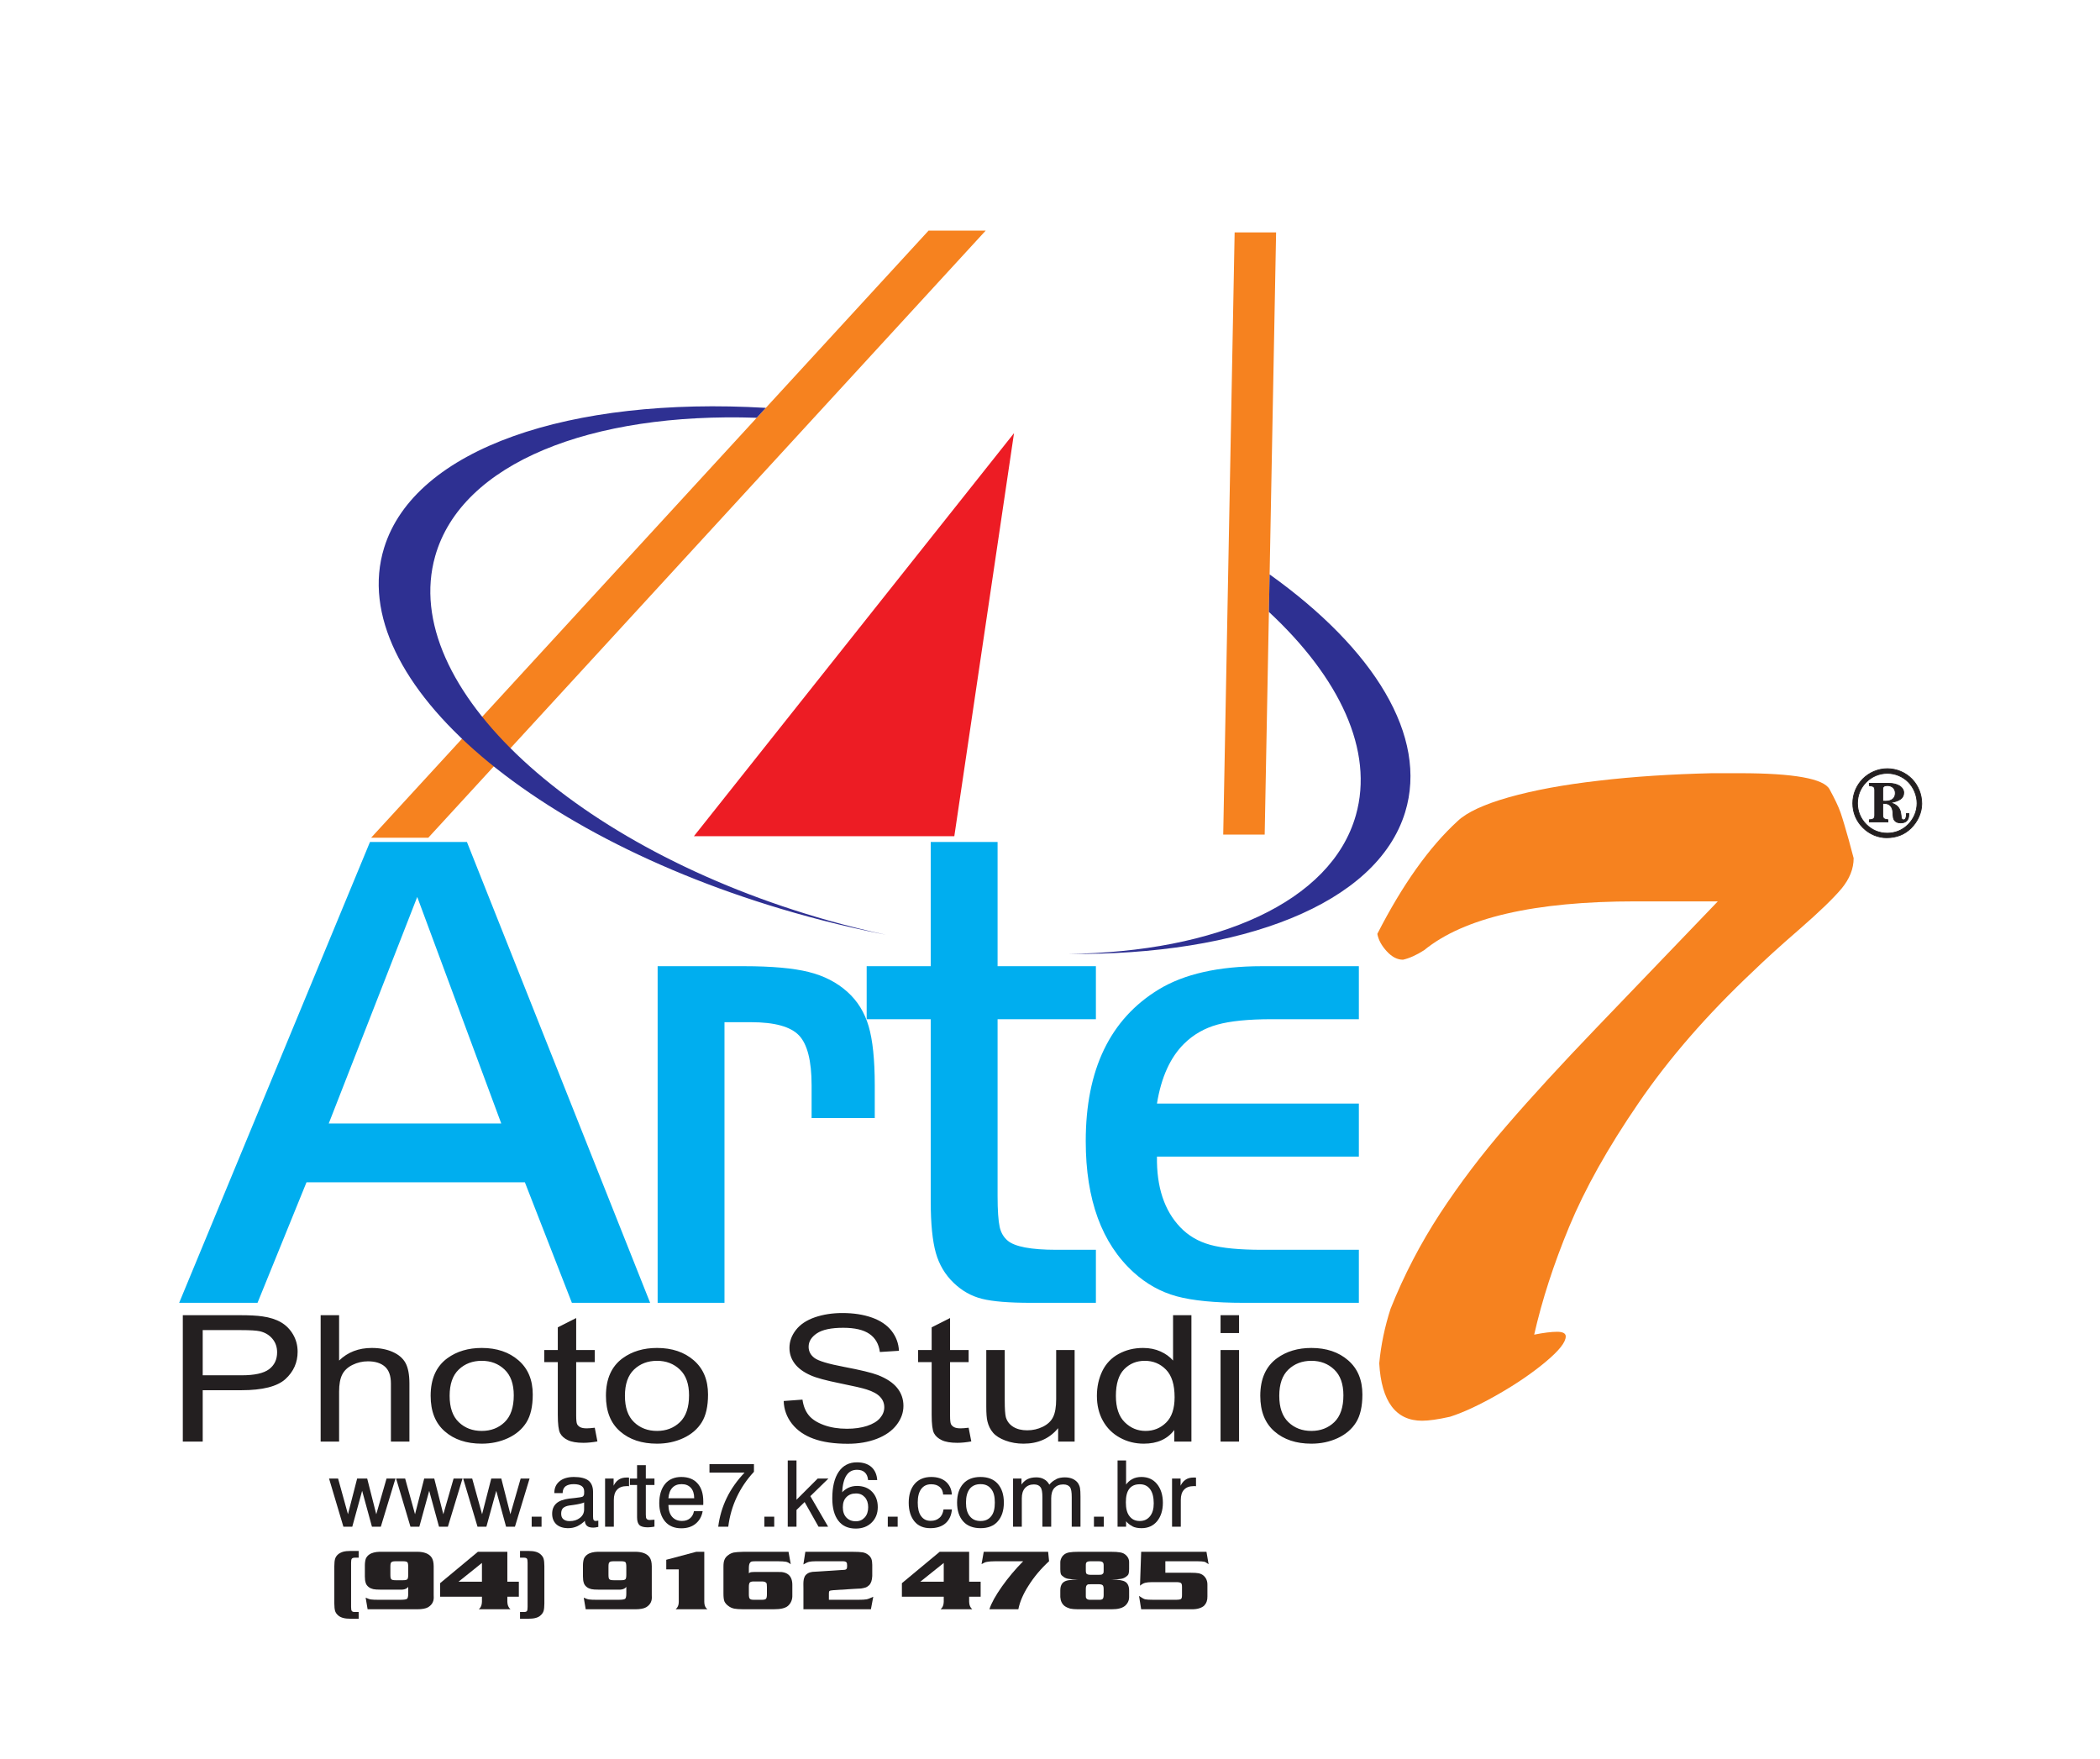 <?xml version="1.0" encoding="UTF-8"?>
<svg xmlns="http://www.w3.org/2000/svg" xmlns:xlink="http://www.w3.org/1999/xlink" width="585pt" height="490pt" viewBox="0 0 585 490" version="1.1">
<defs>
<g>
<symbol overflow="visible" id="glyph0-0">
<path style="stroke:none;" d=""/>
</symbol>
<symbol overflow="visible" id="glyph0-1">
<path style="stroke:none;" d="M 4.078 0 L 0.078 -13.422 L 2.594 -13.422 L 5.438 -3.156 L 5.266 -3.156 L 7.906 -13.422 L 10.703 -13.422 L 13.312 -3.156 L 13.141 -3.156 L 16.094 -13.422 L 18.578 -13.422 L 14.5 0 L 12.031 0 L 9.203 -10.344 L 9.391 -10.344 L 6.547 0 Z M 4.078 0 "/>
</symbol>
<symbol overflow="visible" id="glyph0-2">
<path style="stroke:none;" d="M 2.125 0 L 2.125 -2.797 L 4.875 -2.797 L 4.875 0 Z M 2.125 0 "/>
</symbol>
<symbol overflow="visible" id="glyph0-3">
<path style="stroke:none;" d="M 10.062 -1.797 C 9.359 -1.047 8.562 -0.516 7.781 -0.125 C 6.984 0.234 6.156 0.406 5.266 0.406 C 3.906 0.406 2.75 0.047 1.969 -0.672 C 1.203 -1.391 0.797 -2.359 0.797 -3.625 C 0.797 -4.844 1.203 -5.797 1.953 -6.484 C 2.719 -7.188 3.953 -7.625 5.484 -7.828 C 5.875 -7.875 6.406 -7.922 7.078 -8 C 8.234 -8.141 8.922 -8.234 9.188 -8.344 C 9.438 -8.438 9.516 -8.562 9.594 -8.75 L 9.625 -8.75 C 9.703 -8.906 9.719 -9.266 9.719 -9.797 C 9.719 -10.5 9.5 -11 9 -11.344 C 8.5 -11.672 7.828 -11.859 6.797 -11.859 C 5.766 -11.859 5.031 -11.641 4.484 -11.234 C 3.984 -10.797 3.719 -10.188 3.719 -9.359 L 1.406 -9.359 L 1.406 -9.469 C 1.406 -10.828 1.922 -11.906 2.875 -12.672 C 3.828 -13.469 5.203 -13.859 6.875 -13.859 C 8.672 -13.859 10.062 -13.516 10.906 -12.859 C 11.75 -12.188 12.188 -11.141 12.188 -9.703 L 12.188 -2.969 C 12.188 -2.406 12.234 -2.031 12.359 -1.875 C 12.469 -1.688 12.656 -1.609 12.984 -1.609 C 13.062 -1.609 13.141 -1.609 13.219 -1.641 C 13.312 -1.641 13.438 -1.672 13.656 -1.688 L 13.656 0.047 C 13.297 0.125 13.062 0.172 12.859 0.203 C 12.656 0.234 12.438 0.25 12.266 0.25 C 11.516 0.25 10.875 0.109 10.5 -0.234 C 10.141 -0.562 9.906 -1.047 9.906 -1.719 L 9.906 -1.641 Z M 9.859 -6.828 C 9.234 -6.516 8.156 -6.266 6.703 -6.062 C 6.188 -6 5.797 -5.953 5.547 -5.906 C 4.719 -5.766 4.188 -5.516 3.828 -5.188 C 3.469 -4.828 3.312 -4.312 3.312 -3.641 C 3.312 -2.969 3.484 -2.469 3.906 -2.109 C 4.328 -1.75 4.875 -1.562 5.641 -1.562 C 6.875 -1.562 7.781 -1.875 8.562 -2.484 C 9.344 -3.109 9.703 -3.875 9.703 -4.828 L 9.703 -6.75 Z M 9.859 -6.828 "/>
</symbol>
<symbol overflow="visible" id="glyph0-4">
<path style="stroke:none;" d="M 1.609 0 L 1.609 -13.422 L 3.984 -13.422 L 3.984 -11 L 3.797 -11 C 4.156 -11.906 4.672 -12.594 5.281 -13.031 C 5.906 -13.5 6.719 -13.703 7.625 -13.703 C 7.781 -13.703 7.906 -13.703 7.984 -13.703 C 8.062 -13.703 8.141 -13.672 8.281 -13.672 L 8.281 -11.281 C 8.156 -11.281 8.078 -11.312 8 -11.312 C 7.922 -11.312 7.828 -11.312 7.672 -11.312 C 6.469 -11.312 5.594 -10.984 4.984 -10.344 C 4.328 -9.672 4.047 -8.719 4.047 -7.469 L 4.047 0 Z M 1.609 0 "/>
</symbol>
<symbol overflow="visible" id="glyph0-5">
<path style="stroke:none;" d="M 4.438 -3.391 C 4.438 -2.766 4.484 -2.391 4.672 -2.188 C 4.844 -1.969 5.109 -1.875 5.562 -1.875 C 5.703 -1.875 5.844 -1.875 6.062 -1.906 C 6.234 -1.906 6.469 -1.922 6.844 -1.953 L 6.844 -0.031 C 6.391 0.047 6.062 0.109 5.766 0.125 C 5.469 0.156 5.203 0.172 4.984 0.172 C 3.922 0.172 3.109 -0.031 2.672 -0.438 C 2.234 -0.844 2 -1.562 2 -2.609 L 2 -11.625 L 0 -11.625 L 0 -13.422 L 2 -13.422 L 2 -17.156 L 4.438 -17.156 L 4.438 -13.422 L 6.844 -13.422 L 6.844 -11.625 L 4.438 -11.625 Z M 4.438 -3.391 "/>
</symbol>
<symbol overflow="visible" id="glyph0-6">
<path style="stroke:none;" d="M 3.438 -7.922 L 10.703 -7.922 C 10.703 -9.188 10.391 -10.156 9.781 -10.828 C 9.141 -11.516 8.344 -11.859 7.188 -11.859 C 6.078 -11.859 5.234 -11.516 4.625 -10.859 C 3.984 -10.188 3.625 -9.203 3.516 -7.922 Z M 10.75 -4.328 L 13.062 -4.328 C 12.797 -2.844 12.141 -1.688 11.109 -0.844 C 10.062 0.031 8.703 0.438 7.109 0.438 C 5.234 0.438 3.688 -0.172 2.609 -1.438 C 1.547 -2.688 0.969 -4.406 0.969 -6.562 C 0.969 -8.844 1.547 -10.641 2.609 -11.938 C 3.672 -13.219 5.234 -13.859 7.109 -13.859 C 9.031 -13.859 10.578 -13.266 11.625 -12.078 C 12.703 -10.906 13.234 -9.203 13.234 -7.062 C 13.234 -6.766 13.234 -6.562 13.234 -6.438 C 13.234 -6.312 13.219 -6.188 13.219 -6.062 L 3.516 -6.062 C 3.547 -4.641 3.875 -3.547 4.547 -2.766 C 5.234 -2 6.109 -1.609 7.312 -1.609 C 8.234 -1.609 8.922 -1.844 9.516 -2.328 C 10.109 -2.797 10.469 -3.469 10.641 -4.328 Z M 10.75 -4.328 "/>
</symbol>
<symbol overflow="visible" id="glyph0-7">
<path style="stroke:none;" d="M 3.359 0 C 3.719 -2.844 4.516 -5.516 5.719 -8 C 6.922 -10.5 8.594 -12.859 10.703 -15.078 L 0.922 -15.078 L 0.922 -17.422 L 13.312 -17.422 L 13.312 -15.297 C 11.266 -13.109 9.703 -10.75 8.5 -8.203 C 7.312 -5.672 6.516 -2.922 6.156 0 Z M 3.359 0 "/>
</symbol>
<symbol overflow="visible" id="glyph0-8">
<path style="stroke:none;" d="M 1.609 0 L 1.609 -18.453 L 4.047 -18.453 L 4.047 -7.516 L 9.953 -13.422 L 12.938 -13.422 L 7.906 -8.516 L 12.859 0 L 10.188 0 L 6.312 -6.875 L 4.047 -4.672 L 4.047 0 Z M 1.609 0 "/>
</symbol>
<symbol overflow="visible" id="glyph0-9">
<path style="stroke:none;" d="M 10.75 -5.438 C 10.75 -6.594 10.438 -7.516 9.828 -8.203 C 9.188 -8.906 8.422 -9.266 7.359 -9.266 C 6.203 -9.266 5.344 -8.922 4.672 -8.234 C 4 -7.547 3.688 -6.625 3.688 -5.406 C 3.688 -4.234 4 -3.281 4.672 -2.562 C 5.344 -1.875 6.188 -1.516 7.281 -1.516 C 8.359 -1.516 9.141 -1.875 9.797 -2.594 C 10.438 -3.312 10.75 -4.266 10.75 -5.438 Z M 13.188 -13 L 10.719 -13 C 10.641 -13.938 10.344 -14.656 9.797 -15.141 C 9.266 -15.625 8.594 -15.859 7.625 -15.859 C 6.312 -15.859 5.359 -15.312 4.672 -14.266 C 3.984 -13.188 3.594 -11.578 3.484 -9.391 L 3.328 -9.391 C 3.844 -10.031 4.547 -10.516 5.234 -10.859 C 5.953 -11.188 6.75 -11.359 7.641 -11.359 C 9.344 -11.359 10.781 -10.828 11.828 -9.75 C 12.875 -8.672 13.422 -7.234 13.422 -5.469 C 13.422 -3.688 12.828 -2.234 11.719 -1.156 C 10.594 -0.047 9.109 0.516 7.281 0.516 C 5.203 0.516 3.547 -0.203 2.438 -1.672 C 1.328 -3.109 0.75 -5.188 0.75 -7.906 C 0.75 -11.109 1.359 -13.578 2.547 -15.312 C 3.719 -17.062 5.469 -17.938 7.594 -17.938 C 9.281 -17.938 10.641 -17.516 11.625 -16.656 C 12.594 -15.797 13.156 -14.578 13.266 -13 Z M 13.188 -13 "/>
</symbol>
<symbol overflow="visible" id="glyph0-10">
<path style="stroke:none;" d="M 10.516 -8.953 C 10.438 -9.875 10.156 -10.578 9.547 -11.078 C 8.953 -11.578 8.203 -11.828 7.188 -11.828 C 5.953 -11.828 5.078 -11.391 4.406 -10.516 C 3.75 -9.625 3.438 -8.391 3.438 -6.75 C 3.438 -5.109 3.719 -3.844 4.359 -2.969 C 5 -2.078 5.844 -1.641 7.031 -1.641 C 8.078 -1.641 8.844 -1.922 9.469 -2.469 C 10.109 -3 10.469 -3.797 10.625 -4.828 L 12.953 -4.828 C 12.828 -3.188 12.234 -1.906 11.188 -0.969 C 10.141 -0.047 8.703 0.406 6.922 0.406 C 5.078 0.406 3.562 -0.203 2.516 -1.484 C 1.484 -2.75 0.922 -4.469 0.922 -6.672 C 0.922 -8.906 1.484 -10.672 2.594 -11.953 C 3.688 -13.219 5.266 -13.859 7.188 -13.859 C 8.875 -13.859 10.266 -13.422 11.281 -12.547 C 12.297 -11.641 12.859 -10.469 12.938 -8.953 Z M 10.516 -8.953 "/>
</symbol>
<symbol overflow="visible" id="glyph0-11">
<path style="stroke:none;" d="M 3.406 -6.719 C 3.406 -5.047 3.75 -3.797 4.469 -2.922 C 5.188 -2.031 6.125 -1.594 7.469 -1.594 C 8.781 -1.594 9.719 -2.031 10.422 -2.922 C 11.141 -3.797 11.438 -5.047 11.438 -6.719 C 11.438 -8.391 11.141 -9.641 10.422 -10.516 C 9.719 -11.422 8.781 -11.859 7.469 -11.859 C 6.125 -11.859 5.156 -11.422 4.438 -10.547 C 3.75 -9.641 3.406 -8.391 3.406 -6.719 Z M 0.922 -6.719 C 0.922 -8.984 1.516 -10.719 2.641 -11.984 C 3.766 -13.234 5.406 -13.859 7.438 -13.859 C 9.5 -13.859 11.109 -13.234 12.234 -11.984 C 13.359 -10.719 13.953 -8.984 13.953 -6.719 C 13.953 -4.469 13.359 -2.719 12.234 -1.469 C 11.141 -0.203 9.5 0.406 7.469 0.406 C 5.438 0.406 3.766 -0.203 2.641 -1.469 C 1.516 -2.719 0.922 -4.469 0.922 -6.719 Z M 0.922 -6.719 "/>
</symbol>
<symbol overflow="visible" id="glyph0-12">
<path style="stroke:none;" d="M 17.953 0 L 17.953 -8.266 C 17.953 -9.625 17.812 -10.547 17.453 -11.031 C 17.062 -11.516 16.5 -11.781 15.594 -11.781 C 14.516 -11.781 13.719 -11.438 13.109 -10.781 C 12.516 -10.109 12.234 -9.156 12.234 -7.922 L 12.234 0 L 9.781 0 L 9.781 -8.266 C 9.781 -9.625 9.625 -10.547 9.234 -11.031 C 8.875 -11.516 8.312 -11.781 7.422 -11.781 C 6.344 -11.781 5.547 -11.438 4.922 -10.75 C 4.328 -10.078 4.047 -9.141 4.047 -7.922 L 4.047 0 L 1.609 0 L 1.609 -13.422 L 3.953 -13.422 L 3.953 -11.516 L 3.797 -11.516 C 4.281 -12.297 4.875 -12.828 5.562 -13.219 C 6.266 -13.578 7.125 -13.75 8.062 -13.75 C 8.875 -13.75 9.641 -13.594 10.234 -13.234 C 10.859 -12.906 11.344 -12.391 11.719 -11.719 C 12.234 -12.391 12.953 -12.906 13.656 -13.234 L 13.578 -13.234 C 14.266 -13.594 15.141 -13.75 16.031 -13.75 C 16.906 -13.75 17.656 -13.594 18.297 -13.297 C 18.938 -12.984 19.5 -12.516 19.828 -11.938 C 20.016 -11.594 20.188 -11.188 20.266 -10.703 C 20.344 -10.234 20.391 -9.469 20.391 -8.438 L 20.391 0 Z M 17.953 0 "/>
</symbol>
<symbol overflow="visible" id="glyph0-13">
<path style="stroke:none;" d="M 3.984 -6.797 C 3.984 -5.125 4.281 -3.844 4.984 -2.953 C 5.672 -2.047 6.594 -1.594 7.844 -1.594 C 9.078 -1.594 9.984 -2.031 10.703 -2.906 C 11.422 -3.797 11.75 -4.984 11.75 -6.516 C 11.75 -8.203 11.422 -9.516 10.75 -10.438 C 10.062 -11.359 9.156 -11.828 7.875 -11.828 C 6.547 -11.828 5.625 -11.422 4.953 -10.578 C 4.281 -9.719 3.984 -8.469 3.984 -6.797 Z M 1.672 0 L 1.672 -18.453 L 4.047 -18.453 L 4.047 -11.547 L 3.906 -11.547 C 4.406 -12.312 5.031 -12.875 5.766 -13.266 C 6.484 -13.672 7.391 -13.859 8.312 -13.859 C 10.109 -13.859 11.578 -13.219 12.656 -11.906 C 13.719 -10.594 14.297 -8.844 14.297 -6.672 C 14.297 -4.516 13.719 -2.797 12.672 -1.516 C 11.594 -0.234 10.141 0.406 8.344 0.406 C 7.391 0.406 6.484 0.25 5.797 -0.109 L 5.875 -0.109 C 5.156 -0.438 4.469 -0.969 3.906 -1.688 L 4.047 -1.688 L 4.047 0 Z M 1.672 0 "/>
</symbol>
<symbol overflow="visible" id="glyph1-0">
<path style="stroke:none;" d=""/>
</symbol>
<symbol overflow="visible" id="glyph1-1">
<path style="stroke:none;" d="M 9.188 0.766 L 9.188 2.641 L 6.969 2.641 C 6.094 2.641 5.422 2.562 4.891 2.422 C 4.406 2.297 3.859 2.062 3.469 1.703 C 3.062 1.344 2.766 0.938 2.625 0.484 C 2.484 0 2.406 -0.703 2.406 -1.609 L 2.406 -12 C 2.406 -12.906 2.484 -13.609 2.625 -14.062 C 2.766 -14.547 3.062 -14.953 3.469 -15.312 C 3.859 -15.641 4.406 -15.891 4.891 -16.031 C 5.422 -16.172 6.094 -16.25 6.969 -16.25 L 9.188 -16.25 L 9.188 -14.375 L 8.266 -14.375 C 7.719 -14.375 7.469 -14.281 7.297 -14.109 C 7.141 -13.922 7.078 -13.562 7.078 -12.984 L 7.078 -0.625 C 7.078 -0.047 7.141 0.344 7.297 0.5 C 7.469 0.703 7.719 0.766 8.266 0.766 Z M 9.188 0.766 "/>
</symbol>
<symbol overflow="visible" id="glyph1-2">
<path style="stroke:none;" d="M 2.219 0 L 1.672 -3.234 C 2.375 -2.922 2.766 -2.781 3.172 -2.734 C 3.609 -2.656 4.375 -2.641 5.531 -2.641 L 11.297 -2.641 C 12.359 -2.641 12.938 -2.734 13.188 -2.906 C 13.422 -3.094 13.531 -3.578 13.531 -4.391 L 13.531 -6.703 L 13.781 -6.703 C 13.453 -5.812 12.578 -5.406 11.375 -5.469 L 5.797 -5.469 C 4.891 -5.469 4.219 -5.516 3.797 -5.609 C 3.359 -5.719 2.844 -5.906 2.484 -6.219 C 2.141 -6.5 1.828 -6.859 1.703 -7.312 C 1.531 -7.781 1.453 -8.375 1.453 -9.141 L 1.453 -12.219 C 1.453 -12.984 1.562 -13.625 1.719 -14.094 C 1.922 -14.562 2.25 -14.953 2.656 -15.234 C 3.359 -15.75 4.406 -15.984 5.578 -16.016 L 16.031 -16.016 C 17.906 -16.016 19.312 -15.5 20.016 -14.469 C 20.406 -13.922 20.625 -13.078 20.625 -11.969 L 20.625 -3.953 L 20.641 -3.266 C 20.641 -2.062 20.078 -1.172 19.031 -0.547 C 18.406 -0.188 17.359 0 16.031 0 Z M 9.984 -8.094 L 12.109 -8.094 C 12.797 -8.094 13.094 -8.188 13.297 -8.375 C 13.453 -8.547 13.531 -8.969 13.531 -9.672 L 13.531 -11.781 C 13.531 -12.484 13.453 -12.906 13.297 -13.109 C 13.094 -13.266 12.797 -13.375 12.109 -13.375 L 9.984 -13.375 C 9.328 -13.375 8.969 -13.266 8.812 -13.078 C 8.609 -12.891 8.562 -12.453 8.562 -11.781 L 8.562 -9.672 C 8.562 -9 8.609 -8.562 8.812 -8.375 C 8.969 -8.188 9.328 -8.094 9.984 -8.094 Z M 9.984 -8.094 "/>
</symbol>
<symbol overflow="visible" id="glyph1-3">
<path style="stroke:none;" d="M 18.703 -7.688 L 22.016 -7.688 L 22.016 -3.5 L 18.812 -3.5 L 18.812 -2.047 C 18.844 -1.156 19.109 -0.484 19.688 0 L 10.859 0 C 11.438 -0.484 11.703 -1.156 11.734 -2.047 L 11.734 -3.5 L 0.078 -3.5 L 0.078 -7.266 L 10.609 -16.016 L 18.812 -16.016 L 18.812 -7.688 Z M 11.734 -7.688 L 11.734 -12.906 L 5.219 -7.688 Z M 11.734 -7.688 "/>
</symbol>
<symbol overflow="visible" id="glyph1-4">
<path style="stroke:none;" d="M 0.359 0.766 L 1.203 0.766 C 1.719 0.766 1.969 0.703 2.141 0.5 C 2.266 0.344 2.328 -0.047 2.328 -0.641 L 2.328 -12.984 C 2.328 -13.562 2.266 -13.938 2.141 -14.109 C 1.969 -14.297 1.719 -14.375 1.203 -14.375 L 0.219 -14.375 L 0.219 -16.25 L 2.469 -16.25 C 3.344 -16.25 4.047 -16.172 4.547 -16.031 C 5.062 -15.906 5.578 -15.641 5.938 -15.312 C 6.344 -14.953 6.641 -14.547 6.781 -14.094 C 6.922 -13.609 7 -12.938 7 -12 L 7 -1.609 C 7 -0.703 6.922 0 6.781 0.484 C 6.641 0.938 6.344 1.344 5.938 1.703 C 5.578 2.062 5.062 2.297 4.547 2.422 C 4.047 2.562 3.359 2.641 2.469 2.641 L 0.219 2.641 L 0.219 0.766 Z M 0.359 0.766 "/>
</symbol>
<symbol overflow="visible" id="glyph1-5">
<path style="stroke:none;" d="M 4.703 -13.828 L 12.938 -16.016 L 15.156 -16.016 L 15.156 -2.047 C 15.156 -1.156 15.422 -0.484 16.031 0 L 7.172 0 C 7.766 -0.484 8.047 -1.156 8.047 -2.047 L 8.047 -11.109 L 4.562 -11.109 L 4.562 -13.781 Z M 4.703 -13.828 "/>
</symbol>
<symbol overflow="visible" id="glyph1-6">
<path style="stroke:none;" d="M 19.578 -16.016 L 20.203 -12.547 C 19.578 -13.016 19.25 -13.172 18.781 -13.25 C 18.344 -13.312 17.609 -13.375 16.594 -13.375 L 10.391 -13.375 C 9.875 -13.375 9.516 -13.344 9.297 -13.297 C 9.109 -13.25 9.031 -13.156 8.891 -13.016 C 8.609 -12.703 8.531 -12.141 8.531 -11.328 L 8.531 -9.594 L 8.281 -9.594 C 8.391 -9.906 8.594 -10.125 8.812 -10.219 C 9 -10.344 9.484 -10.391 10.016 -10.391 L 16.688 -10.391 C 19.281 -10.516 20.672 -9.281 20.641 -6.719 L 20.641 -3.984 C 20.703 -2.719 20.266 -1.703 19.422 -0.938 C 19 -0.578 18.406 -0.344 17.828 -0.219 C 17.234 -0.078 16.406 0 15.344 0 L 7.078 0 C 5.875 0 5 -0.078 4.484 -0.172 C 3.938 -0.281 3.312 -0.531 2.844 -0.906 C 2.297 -1.297 1.922 -1.75 1.719 -2.203 C 1.531 -2.688 1.453 -3.406 1.453 -4.375 L 1.453 -11.875 C 1.453 -12.703 1.531 -13.344 1.75 -13.828 C 1.938 -14.328 2.328 -14.766 2.797 -15.094 C 3.281 -15.484 3.891 -15.719 4.344 -15.812 C 4.781 -15.906 5.75 -15.984 7.141 -16.016 Z M 13.562 -4.172 L 13.562 -6.188 C 13.562 -6.594 13.531 -6.891 13.516 -7.031 C 13.484 -7.156 13.453 -7.297 13.344 -7.391 C 13.094 -7.625 12.797 -7.75 12.141 -7.75 L 9.953 -7.75 C 9.328 -7.75 9 -7.656 8.812 -7.469 C 8.609 -7.266 8.531 -6.844 8.531 -6.188 L 8.531 -4.172 C 8.531 -3.531 8.609 -3.094 8.812 -2.922 C 8.969 -2.734 9.328 -2.641 9.953 -2.641 L 12.141 -2.641 C 12.797 -2.641 13.094 -2.734 13.297 -2.922 C 13.484 -3.125 13.562 -3.547 13.562 -4.172 Z M 13.562 -4.172 "/>
</symbol>
<symbol overflow="visible" id="glyph1-7">
<path style="stroke:none;" d="M 2.266 -16.016 L 15.016 -16.016 C 16.547 -16.016 17.578 -15.953 18.109 -15.859 C 18.656 -15.766 19.219 -15.531 19.656 -15.172 C 20.047 -14.875 20.344 -14.5 20.531 -14.062 C 20.703 -13.609 20.781 -13.031 20.781 -12.359 L 20.781 -9.266 C 20.734 -8.062 20.422 -7.203 19.906 -6.703 C 19.609 -6.438 19.312 -6.219 19 -6.078 L 18.922 -6.078 C 18.594 -5.953 18.156 -5.859 17.641 -5.781 C 17.234 -5.766 16.625 -5.719 15.828 -5.688 L 10.062 -5.328 C 9.375 -5.281 9.047 -5.203 8.891 -5.109 C 8.75 -5.016 8.703 -4.781 8.703 -4.422 L 8.703 -2.641 L 16.875 -2.641 C 17.938 -2.641 18.703 -2.688 19.172 -2.766 C 19.641 -2.859 20.094 -3.047 21.062 -3.484 L 20.406 0 L 1.609 0 L 1.609 -5.828 L 1.594 -7.031 C 1.594 -7.984 1.719 -8.656 1.969 -9.094 L 1.938 -9.094 C 2.359 -9.859 3.141 -10.297 4.109 -10.422 C 4.219 -10.438 4.844 -10.469 5.969 -10.531 L 12.172 -10.938 C 12.422 -10.938 12.609 -10.969 12.766 -10.969 C 13.266 -10.984 13.453 -11.062 13.594 -11.234 C 13.75 -11.375 13.781 -11.688 13.781 -12.141 C 13.781 -12.625 13.734 -12.953 13.562 -13.109 C 13.375 -13.266 13.125 -13.375 12.641 -13.375 L 5 -13.375 C 4.219 -13.375 3.609 -13.312 3.203 -13.219 C 2.797 -13.125 2.375 -12.938 1.594 -12.484 L 2.141 -16.016 Z M 2.266 -16.016 "/>
</symbol>
<symbol overflow="visible" id="glyph1-8">
<path style="stroke:none;" d="M 2.375 -16.016 L 20.188 -16.016 L 20.453 -13.391 C 18.156 -11.281 16.266 -9.031 14.734 -6.594 C 13.188 -4.203 12.281 -1.984 11.891 0 L 3.828 0 C 4.375 -1.734 5.547 -3.812 7.297 -6.312 C 9.047 -8.781 11.016 -11.141 13.234 -13.375 L 5.469 -13.375 C 4.453 -13.375 3.719 -13.312 3.234 -13.219 C 2.734 -13.156 2.359 -12.984 1.641 -12.578 L 2.25 -16.016 Z M 2.375 -16.016 "/>
</symbol>
<symbol overflow="visible" id="glyph1-9">
<path style="stroke:none;" d="M 15.719 -8.25 C 16.844 -8.234 17.672 -8.188 18.188 -8.109 C 18.703 -8.016 19.219 -7.875 19.547 -7.656 C 20.266 -7.219 20.625 -6.391 20.625 -5.203 L 20.625 -3.406 C 20.625 -2.406 20.203 -1.562 19.422 -0.906 C 18.984 -0.578 18.438 -0.344 17.891 -0.219 C 17.359 -0.078 16.625 0 15.719 0 L 6.375 0 C 5.438 0 4.734 -0.078 4.188 -0.188 C 3.672 -0.344 3.094 -0.578 2.656 -0.906 C 1.938 -1.469 1.531 -2.297 1.453 -3.406 L 1.453 -5.203 C 1.453 -5.812 1.531 -6.312 1.719 -6.719 C 1.891 -7.125 2.156 -7.438 2.516 -7.656 C 2.875 -7.891 3.391 -8.047 3.906 -8.109 C 4.438 -8.188 5.25 -8.234 6.375 -8.25 C 5.094 -8.297 4.219 -8.375 3.75 -8.469 C 3.25 -8.547 2.734 -8.734 2.359 -9.031 C 2 -9.266 1.719 -9.531 1.609 -9.812 C 1.5 -10.109 1.453 -10.562 1.453 -11.203 L 1.453 -13.062 C 1.453 -13.484 1.562 -13.891 1.781 -14.328 C 1.969 -14.734 2.297 -15.078 2.656 -15.344 C 3.016 -15.594 3.562 -15.797 4.047 -15.859 C 4.562 -15.953 5.438 -16.016 6.672 -16.016 L 15.422 -16.016 C 16.688 -16.016 17.531 -15.953 18.016 -15.859 C 18.516 -15.797 19.031 -15.625 19.422 -15.344 C 20.203 -14.766 20.641 -14.016 20.625 -13.062 L 20.625 -11.203 C 20.625 -10.578 20.562 -10.125 20.453 -9.812 C 20.344 -9.531 20.078 -9.266 19.719 -9.031 C 19.328 -8.734 18.812 -8.547 18.344 -8.469 C 17.859 -8.375 16.984 -8.297 15.719 -8.25 Z M 12.141 -13.375 L 9.922 -13.375 C 9.359 -13.375 9.031 -13.297 8.828 -13.125 C 8.609 -12.984 8.562 -12.672 8.562 -12.219 L 8.562 -10.891 C 8.562 -10.375 8.609 -10.016 8.812 -9.844 C 9.031 -9.703 9.359 -9.594 10.016 -9.594 L 12.094 -9.594 C 12.469 -9.594 12.75 -9.625 12.906 -9.641 C 13.078 -9.703 13.125 -9.766 13.266 -9.859 C 13.406 -9.953 13.453 -10.078 13.484 -10.172 C 13.516 -10.266 13.531 -10.516 13.531 -10.891 L 13.531 -12.219 C 13.531 -12.672 13.453 -12.953 13.234 -13.125 C 13.047 -13.266 12.75 -13.375 12.141 -13.375 Z M 11.953 -6.984 L 10.172 -6.984 C 9.688 -6.984 9.359 -6.953 9.188 -6.938 C 9.031 -6.891 8.938 -6.812 8.812 -6.672 C 8.641 -6.5 8.562 -6.125 8.562 -5.562 L 8.562 -4.016 C 8.562 -3.641 8.562 -3.406 8.594 -3.312 C 8.594 -3.234 8.609 -3.141 8.719 -3.031 C 8.922 -2.781 9.188 -2.641 9.703 -2.641 L 12.391 -2.641 C 12.875 -2.641 13.094 -2.734 13.297 -2.922 C 13.453 -3.125 13.531 -3.484 13.531 -4.016 L 13.531 -5.562 C 13.531 -6.141 13.453 -6.531 13.234 -6.719 C 13.016 -6.891 12.656 -6.984 11.953 -6.984 Z M 11.953 -6.984 "/>
</symbol>
<symbol overflow="visible" id="glyph1-10">
<path style="stroke:none;" d="M 2 -16.016 L 20.047 -16.016 L 20.641 -12.547 C 20.016 -12.984 19.766 -13.172 19.391 -13.25 C 19.031 -13.312 18.406 -13.375 17.531 -13.375 L 8.594 -13.375 L 8.594 -10.172 L 15.672 -10.172 C 16.656 -10.172 17.391 -10.125 17.859 -10.031 C 18.297 -9.938 18.781 -9.75 19.141 -9.453 C 19.938 -8.812 20.344 -7.891 20.312 -6.75 L 20.312 -3.578 C 20.344 -2.5 20.016 -1.656 19.422 -1.031 C 19.062 -0.672 18.547 -0.438 18.016 -0.266 C 17.469 -0.094 16.812 0 16.047 0 L 1.859 0 L 1.266 -3.719 C 2.141 -3.141 2.578 -2.875 2.953 -2.781 C 3.344 -2.688 4.125 -2.641 5.312 -2.641 L 11.438 -2.641 C 12.312 -2.641 12.75 -2.719 12.938 -2.859 C 13.156 -3 13.234 -3.359 13.234 -3.953 L 13.234 -6.234 C 13.234 -6.797 13.156 -7.156 12.938 -7.312 C 12.719 -7.469 12.359 -7.562 11.594 -7.562 L 4.891 -7.562 C 4.078 -7.562 3.453 -7.484 2.984 -7.375 C 2.516 -7.25 2.156 -7.062 1.531 -6.578 L 1.859 -16.016 Z M 2 -16.016 "/>
</symbol>
</g>
</defs>
<g id="surface1">
<path style=" stroke:none;fill-rule:evenodd;fill:rgb(92.899%,10.999%,14.099%);fill-opacity:1;" d="M 282.477 120.66 L 265.844 232.945 L 193.297 232.945 Z M 282.477 120.66 "/>
<path style=" stroke:none;fill-rule:evenodd;fill:rgb(96.1%,50.999%,12.199%);fill-opacity:1;" d="M 258.68 64.234 L 274.59 64.234 L 119.316 233.355 L 103.387 233.355 L 258.68 64.234 "/>
<path style=" stroke:none;fill-rule:evenodd;fill:rgb(96.1%,50.999%,12.199%);fill-opacity:1;" d="M 343.934 64.746 L 355.484 64.746 L 352.305 232.484 L 340.754 232.484 L 343.934 64.746 "/>
<path style=" stroke:none;fill-rule:evenodd;fill:rgb(17.999%,18.799%,57.3%);fill-opacity:1;" d="M 353.68 160.008 C 382.719 180.742 397.949 205.086 391.422 226.289 C 383.539 251.906 345.969 266.203 297.441 265.734 C 339.02 265.219 370.84 251.324 377.707 227.086 C 382.805 209.086 373.176 188.773 353.48 170.457 Z M 210.797 116.379 C 164.719 114.809 128.594 128.906 121.227 154.926 C 110.988 191.066 160.117 236.531 230.93 256.457 C 236.258 257.953 241.559 259.266 246.809 260.395 C 240.809 259.215 234.746 257.844 228.648 256.266 C 150.121 235.93 95.641 189.527 106.992 152.641 C 115.535 124.887 158.922 110.418 213.332 113.617 L 210.797 116.379 "/>
<path style=" stroke:none;fill-rule:evenodd;fill:rgb(0%,68.199%,93.7%);fill-opacity:1;" d="M 49.91 362.922 L 103.07 234.539 L 130.07 234.539 L 181.113 362.922 L 159.312 362.922 L 146.215 329.344 L 85.383 329.344 L 71.738 362.922 Z M 116.23 249.855 L 91.578 312.969 L 139.637 312.969 Z M 183.199 269.148 L 207.277 269.148 C 214.98 269.148 220.984 269.695 225.254 270.754 C 229.523 271.812 233.133 273.66 236.07 276.309 C 238.91 278.863 240.855 282.055 241.98 285.875 C 243.105 289.691 243.684 295.184 243.684 302.344 L 243.684 311.461 L 226.09 311.461 L 226.09 302.344 C 226.09 295.508 224.902 290.848 222.559 288.41 C 220.215 285.973 215.781 284.75 209.234 284.75 L 201.82 284.75 L 201.82 362.922 L 183.199 362.922 Z M 259.277 269.148 L 259.277 234.539 L 277.898 234.539 L 277.898 269.148 L 305.285 269.148 L 305.285 283.914 L 277.898 283.914 L 277.898 333.191 C 277.898 337.203 278.109 340.062 278.477 341.766 C 278.848 343.465 279.641 344.703 280.727 345.617 C 282.688 347.27 287.18 348.152 294.27 348.152 L 305.285 348.152 L 305.285 362.922 L 287.211 362.922 C 281.082 362.922 276.516 362.551 273.535 361.797 C 270.547 361.043 267.961 359.566 265.668 357.367 C 263.309 355.105 261.625 352.324 260.691 348.988 C 259.766 345.68 259.277 340.93 259.277 334.801 L 259.277 283.914 L 241.43 283.914 L 241.43 269.148 Z M 378.539 307.414 L 378.539 322.184 L 322.297 322.184 C 322.168 330.656 324.348 337.215 328.781 341.859 C 331.055 344.242 333.828 345.855 337.16 346.773 C 340.473 347.684 345.281 348.152 351.543 348.152 L 378.539 348.152 L 378.539 362.922 L 346.473 362.922 C 338.445 362.922 332.215 362.312 327.754 361.094 C 323.293 359.871 319.328 357.637 315.812 354.445 C 306.941 346.398 302.457 334.223 302.457 317.879 C 302.457 297.945 309.246 283.875 322.777 275.633 C 329.855 271.324 339.441 269.148 351.543 269.148 L 378.539 269.148 L 378.539 283.914 L 354.27 283.914 C 347.758 283.914 342.715 284.426 339.117 285.426 C 335.555 286.414 332.465 288.18 329.906 290.691 C 326.016 294.504 323.484 300.094 322.297 307.414 L 378.539 307.414 "/>
<path style=" stroke:none;fill-rule:nonzero;fill:rgb(13.699%,12.199%,12.5%);fill-opacity:1;" d="M 50.926 401.582 L 50.926 366.367 L 66.73 366.367 C 69.516 366.367 71.641 366.48 73.105 366.699 C 75.164 366.988 76.891 367.539 78.285 368.352 C 79.672 369.152 80.793 370.293 81.645 371.746 C 82.492 373.203 82.91 374.805 82.91 376.551 C 82.91 379.543 81.781 382.086 79.516 384.16 C 77.242 386.227 73.145 387.266 67.219 387.266 L 56.469 387.266 L 56.469 401.582 Z M 56.469 383.109 L 67.309 383.109 C 70.891 383.109 73.438 382.551 74.941 381.43 C 76.441 380.305 77.195 378.73 77.195 376.695 C 77.195 375.223 76.754 373.961 75.867 372.91 C 74.98 371.859 73.816 371.172 72.363 370.836 C 71.426 370.629 69.711 370.523 67.191 370.523 L 56.469 370.523 Z M 89.324 401.582 L 89.324 366.367 L 94.465 366.367 L 94.465 379 C 96.867 376.664 99.902 375.492 103.559 375.492 C 105.805 375.492 107.758 375.867 109.414 376.613 C 111.074 377.352 112.266 378.387 112.977 379.699 C 113.688 381.012 114.051 382.922 114.051 385.414 L 114.051 401.582 L 108.898 401.582 L 108.898 385.414 C 108.898 383.258 108.344 381.684 107.23 380.699 C 106.117 379.715 104.535 379.215 102.496 379.215 C 100.973 379.215 99.539 379.551 98.191 380.215 C 96.848 380.879 95.891 381.781 95.324 382.922 C 94.75 384.051 94.465 385.629 94.465 387.629 L 94.465 401.582 Z M 119.965 388.824 C 119.965 384.102 121.523 380.602 124.656 378.328 C 127.262 376.441 130.445 375.492 134.203 375.492 C 138.379 375.492 141.793 376.641 144.438 378.941 C 147.094 381.238 148.41 384.414 148.41 388.465 C 148.41 391.754 147.824 394.336 146.652 396.211 C 145.48 398.098 143.773 399.559 141.539 400.602 C 139.297 401.641 136.855 402.156 134.203 402.156 C 129.957 402.156 126.52 401.02 123.898 398.723 C 121.27 396.434 119.965 393.137 119.965 388.824 Z M 125.254 388.824 C 125.254 392.098 126.102 394.539 127.801 396.164 C 129.496 397.797 131.637 398.605 134.203 398.605 C 136.758 398.605 138.887 397.785 140.582 396.156 C 142.27 394.523 143.121 392.031 143.121 388.684 C 143.121 385.527 142.27 383.133 140.562 381.512 C 138.855 379.887 136.738 379.074 134.203 379.074 C 131.637 379.074 129.496 379.887 127.801 381.504 C 126.102 383.117 125.254 385.562 125.254 388.824 Z M 165.684 397.715 L 166.422 401.535 C 164.98 401.789 163.68 401.918 162.539 401.918 C 160.664 401.918 159.223 401.672 158.188 401.172 C 157.164 400.68 156.441 400.027 156.02 399.215 C 155.602 398.41 155.387 396.703 155.387 394.113 L 155.387 379.438 L 151.609 379.438 L 151.609 376.074 L 155.387 376.074 L 155.387 369.754 L 160.508 367.16 L 160.508 376.074 L 165.684 376.074 L 165.684 379.438 L 160.508 379.438 L 160.508 394.352 C 160.508 395.59 160.598 396.379 160.773 396.73 C 160.961 397.082 161.25 397.359 161.66 397.574 C 162.07 397.777 162.656 397.887 163.418 397.887 C 163.992 397.887 164.746 397.828 165.684 397.715 Z M 168.797 388.824 C 168.797 384.102 170.355 380.602 173.488 378.328 C 176.094 376.441 179.273 375.492 183.031 375.492 C 187.207 375.492 190.625 376.641 193.27 378.941 C 195.922 381.238 197.238 384.414 197.238 388.465 C 197.238 391.754 196.652 394.336 195.484 396.211 C 194.312 398.098 192.605 399.559 190.371 400.602 C 188.125 401.641 185.688 402.156 183.031 402.156 C 178.785 402.156 175.352 401.02 172.727 398.723 C 170.102 396.434 168.797 393.137 168.797 388.824 Z M 174.086 388.824 C 174.086 392.098 174.934 394.539 176.629 396.164 C 178.328 397.797 180.465 398.605 183.031 398.605 C 185.59 398.605 187.715 397.785 189.414 396.156 C 191.102 394.523 191.949 392.031 191.949 388.684 C 191.949 385.527 191.102 383.133 189.395 381.512 C 187.688 379.887 185.57 379.074 183.031 379.074 C 180.465 379.074 178.328 379.887 176.629 381.504 C 174.934 383.117 174.086 385.562 174.086 388.824 Z M 218.316 390.27 L 223.547 389.883 C 223.793 391.645 224.367 393.09 225.277 394.219 C 226.184 395.352 227.59 396.262 229.492 396.961 C 231.395 397.656 233.539 398 235.922 398 C 238.039 398 239.902 397.738 241.523 397.215 C 243.145 396.68 244.352 395.957 245.145 395.039 C 245.934 394.113 246.336 393.113 246.336 392.023 C 246.336 390.914 245.953 389.957 245.184 389.129 C 244.422 388.301 243.164 387.609 241.414 387.055 C 240.285 386.684 237.805 386.109 233.949 385.332 C 230.105 384.555 227.402 383.824 225.859 383.133 C 223.859 382.258 222.367 381.156 221.383 379.855 C 220.406 378.551 219.918 377.09 219.918 375.469 C 219.918 373.695 220.512 372.031 221.715 370.488 C 222.914 368.941 224.672 367.766 226.973 366.965 C 229.285 366.168 231.844 365.766 234.664 365.766 C 237.777 365.766 240.508 366.184 242.891 367.031 C 245.262 367.867 247.086 369.105 248.363 370.734 C 249.633 372.367 250.324 374.219 250.422 376.285 L 245.105 376.621 C 244.812 374.402 243.848 372.711 242.195 371.578 C 240.547 370.441 238.117 369.875 234.898 369.875 C 231.539 369.875 229.102 370.391 227.559 371.426 C 226.027 372.457 225.258 373.703 225.258 375.156 C 225.258 376.426 225.801 377.469 226.887 378.281 C 227.961 379.102 230.738 379.938 235.25 380.789 C 239.758 381.648 242.852 382.395 244.527 383.035 C 246.969 383.988 248.773 385.184 249.934 386.629 C 251.098 388.078 251.672 389.75 251.672 391.637 C 251.672 393.516 251.035 395.277 249.758 396.934 C 248.48 398.59 246.645 399.879 244.254 400.805 C 241.863 401.723 239.172 402.184 236.188 402.184 C 232.391 402.184 229.211 401.723 226.652 400.789 C 224.086 399.863 222.074 398.469 220.609 396.598 C 219.156 394.738 218.387 392.621 218.316 390.27 Z M 269.832 397.715 L 270.574 401.535 C 269.129 401.789 267.832 401.918 266.688 401.918 C 264.816 401.918 263.371 401.672 262.336 401.172 C 261.312 400.68 260.59 400.027 260.172 399.215 C 259.75 398.41 259.535 396.703 259.535 394.113 L 259.535 379.438 L 255.762 379.438 L 255.762 376.074 L 259.535 376.074 L 259.535 369.754 L 264.66 367.16 L 264.66 376.074 L 269.832 376.074 L 269.832 379.438 L 264.66 379.438 L 264.66 394.352 C 264.66 395.59 264.746 396.379 264.922 396.73 C 265.109 397.082 265.402 397.359 265.812 397.574 C 266.223 397.777 266.809 397.887 267.566 397.887 C 268.145 397.887 268.895 397.828 269.832 397.715 Z M 294.766 401.582 L 294.766 397.836 C 292.395 400.723 289.184 402.156 285.121 402.156 C 283.336 402.156 281.66 401.871 280.105 401.297 C 278.555 400.723 277.402 399.992 276.652 399.125 C 275.891 398.246 275.363 397.18 275.062 395.918 C 274.855 395.066 274.75 393.719 274.75 391.875 L 274.75 376.074 L 279.891 376.074 L 279.891 390.219 C 279.891 392.48 280 394 280.203 394.785 C 280.535 395.926 281.219 396.812 282.266 397.469 C 283.316 398.113 284.613 398.434 286.156 398.434 C 287.699 398.434 289.145 398.105 290.5 397.441 C 291.855 396.777 292.812 395.867 293.367 394.73 C 293.934 393.582 294.219 391.914 294.219 389.742 L 294.219 376.074 L 299.359 376.074 L 299.359 401.582 Z M 327.121 401.582 L 327.121 398.359 C 325.199 400.895 322.371 402.156 318.633 402.156 C 316.215 402.156 313.988 401.602 311.957 400.477 C 309.93 399.363 308.359 397.797 307.234 395.777 C 306.121 393.77 305.566 391.465 305.566 388.848 C 305.566 386.309 306.074 383.996 307.078 381.922 C 308.094 379.848 309.605 378.254 311.629 377.156 C 313.645 376.051 315.91 375.492 318.41 375.492 C 320.234 375.492 321.863 375.82 323.289 376.469 C 324.723 377.113 325.883 377.961 326.781 379 L 326.781 366.367 L 331.895 366.367 L 331.895 401.582 Z M 310.855 388.848 C 310.855 392.121 311.676 394.566 313.316 396.18 C 314.953 397.797 316.887 398.605 319.121 398.605 C 321.367 398.605 323.277 397.828 324.848 396.285 C 326.422 394.746 327.211 392.383 327.211 389.211 C 327.211 385.719 326.41 383.156 324.809 381.527 C 323.211 379.887 321.238 379.074 318.887 379.074 C 316.602 379.074 314.691 379.863 313.16 381.43 C 311.629 382.996 310.855 385.473 310.855 388.848 Z M 340.012 371.344 L 340.012 366.367 L 345.164 366.367 L 345.164 371.344 Z M 340.012 401.582 L 340.012 376.074 L 345.164 376.074 L 345.164 401.582 Z M 351.078 388.824 C 351.078 384.102 352.641 380.602 355.773 378.328 C 358.379 376.441 361.559 375.492 365.316 375.492 C 369.492 375.492 372.91 376.641 375.555 378.941 C 378.207 381.238 379.523 384.414 379.523 388.465 C 379.523 391.754 378.938 394.336 377.77 396.211 C 376.598 398.098 374.891 399.559 372.656 400.602 C 370.41 401.641 367.973 402.156 365.316 402.156 C 361.07 402.156 357.637 401.02 355.012 398.723 C 352.387 396.434 351.078 393.137 351.078 388.824 Z M 356.367 388.824 C 356.367 392.098 357.219 394.539 358.914 396.164 C 360.613 397.797 362.75 398.605 365.316 398.605 C 367.871 398.605 370 397.785 371.699 396.156 C 373.387 394.523 374.234 392.031 374.234 388.684 C 374.234 385.527 373.387 383.133 371.68 381.512 C 369.973 379.887 367.855 379.074 365.316 379.074 C 362.75 379.074 360.613 379.887 358.914 381.504 C 357.219 383.117 356.367 385.562 356.367 388.824 "/>
<path style=" stroke:none;fill-rule:nonzero;fill:rgb(96.1%,50.999%,12.199%);fill-opacity:1;" d="M 478.535 251.09 L 455.621 251.09 C 427.469 251.09 407.84 255.621 396.738 264.68 C 394.605 266.055 392.609 266.941 390.832 267.344 C 389.234 267.344 387.723 266.543 386.301 264.988 C 384.836 263.391 383.992 261.789 383.684 260.148 C 390.699 246.426 398.16 235.945 406.062 228.711 C 408.641 226.266 413.434 224.047 420.316 222.094 C 427.246 220.137 435.594 218.586 445.363 217.473 C 455.09 216.32 465.613 215.652 476.891 215.387 L 484.617 215.387 C 499.719 215.387 508.066 216.898 509.664 219.871 C 511.086 222.492 512.152 224.668 512.773 226.488 C 513.395 228.309 514.105 230.797 514.992 233.902 C 515.836 237.059 516.281 238.746 516.371 239.055 C 516.371 241.984 515.258 244.785 513.039 247.492 C 510.773 250.203 506.867 253.977 501.316 258.816 C 495.723 263.656 491.457 267.566 488.395 270.539 C 475.559 282.617 464.902 294.875 456.422 307.309 C 447.895 319.742 441.5 331.199 437.148 341.68 C 432.797 352.16 429.555 362.195 427.379 371.785 C 430.043 371.254 432.176 370.988 433.773 370.988 C 435.371 370.988 436.172 371.434 436.172 372.273 C 436.172 373.875 434.352 376.184 430.711 379.246 C 427.066 382.312 422.629 385.375 417.434 388.352 C 412.234 391.328 407.707 393.457 403.934 394.656 C 400.559 395.41 397.98 395.766 396.16 395.766 C 388.832 395.766 384.836 390.438 384.215 379.781 C 384.703 374.586 385.77 369.566 387.367 364.594 C 391.098 355.223 395.719 346.387 401.133 338.082 C 406.598 329.734 412.812 321.52 419.828 313.438 C 426.801 305.355 435.062 296.387 444.562 286.48 C 454.066 276.578 465.391 264.812 478.535 251.09 "/>
<path style=" stroke:none;fill-rule:evenodd;fill:rgb(13.699%,12.199%,12.5%);fill-opacity:1;" d="M 525.766 214.137 C 523.199 214.137 520.742 215.172 518.941 216.977 C 517.141 218.805 516.133 221.23 516.133 223.77 C 516.133 226.363 517.113 228.711 518.969 230.566 C 520.77 232.367 523.172 233.355 525.547 233.355 C 528.277 233.355 530.543 232.477 532.344 230.703 C 534.254 228.82 535.348 226.309 535.348 223.879 C 535.348 221.262 534.336 218.805 532.617 217.027 C 530.844 215.199 528.332 214.137 525.766 214.137 Z M 534.035 223.77 C 534.035 225.953 533.164 228.055 531.578 229.668 C 530.023 231.25 527.977 232.098 525.738 232.098 C 523.5 232.098 521.508 231.277 519.898 229.668 C 518.312 228.086 517.441 226.035 517.441 223.77 C 517.441 221.531 518.285 219.484 519.871 217.875 C 521.426 216.293 523.555 215.418 525.766 215.418 C 527.922 215.418 530.051 216.293 531.578 217.82 C 533.109 219.379 534.035 221.586 534.035 223.77 Z M 526.066 218.203 L 520.742 218.203 L 520.742 218.859 C 521.918 218.941 522.246 219.215 522.246 220.141 L 522.246 227.074 C 522.246 228.004 521.891 228.301 520.742 228.355 L 520.742 228.984 L 525.93 228.984 L 525.93 228.355 C 524.84 228.246 524.484 227.977 524.484 227.074 L 524.484 223.797 L 524.812 223.797 C 526.148 223.797 526.938 224.398 527.238 225.734 C 527.43 226.582 527.184 227.621 527.703 228.465 C 528.031 228.957 528.633 229.23 529.477 229.23 C 530.953 229.23 531.742 228.438 531.742 226.91 L 531.742 226.609 L 531.09 226.609 C 531.09 227.758 530.816 228.383 530.297 228.383 C 529.449 228.383 529.695 227.32 529.449 226.281 C 529.121 224.836 528.223 224.043 526.559 223.605 C 529.148 223.145 530.324 222.379 530.324 220.824 C 530.324 219.379 528.797 218.203 526.066 218.203 Z M 524.484 219.73 C 524.484 219.133 524.922 218.828 525.738 218.828 C 527.129 218.828 527.977 219.73 527.977 220.934 C 527.977 222.379 526.992 223.199 525.191 223.199 C 525.109 223.199 524.891 223.199 524.484 223.172 L 524.484 219.73 "/>
<path style="fill:none;stroke-width:2.16;stroke-linecap:butt;stroke-linejoin:miter;stroke:rgb(13.699%,12.199%,12.5%);stroke-opacity:1;stroke-miterlimit:2.613;" d="M 5257.656 2758.633 C 5231.992 2758.633 5207.422 2748.281 5189.414 2730.234 C 5171.406 2711.953 5161.328 2687.695 5161.328 2662.305 C 5161.328 2636.367 5171.133 2612.891 5189.688 2594.336 C 5207.695 2576.328 5231.719 2566.445 5255.469 2566.445 C 5282.773 2566.445 5305.43 2575.234 5323.438 2592.969 C 5342.539 2611.797 5353.477 2636.914 5353.477 2661.211 C 5353.477 2687.383 5343.359 2711.953 5326.172 2729.727 C 5308.438 2748.008 5283.32 2758.633 5257.656 2758.633 Z M 5340.352 2662.305 C 5340.352 2640.469 5331.641 2619.453 5315.781 2603.32 C 5300.234 2587.5 5279.766 2579.023 5257.383 2579.023 C 5235 2579.023 5215.078 2587.227 5198.984 2603.32 C 5183.125 2619.141 5174.414 2639.648 5174.414 2662.305 C 5174.414 2684.688 5182.852 2705.156 5198.711 2721.25 C 5214.258 2737.07 5235.547 2745.82 5257.656 2745.82 C 5279.219 2745.82 5300.508 2737.07 5315.781 2721.797 C 5331.094 2706.211 5340.352 2684.141 5340.352 2662.305 Z M 5260.664 2717.969 L 5207.422 2717.969 L 5207.422 2711.406 C 5219.18 2710.586 5222.461 2707.852 5222.461 2698.594 L 5222.461 2629.258 C 5222.461 2619.961 5218.906 2616.992 5207.422 2616.445 L 5207.422 2610.156 L 5259.297 2610.156 L 5259.297 2616.445 C 5248.398 2617.539 5244.844 2620.234 5244.844 2629.258 L 5244.844 2662.031 L 5248.125 2662.031 C 5261.484 2662.031 5269.375 2656.016 5272.383 2642.656 C 5274.297 2634.18 5271.836 2623.789 5277.031 2615.352 C 5280.312 2610.43 5286.328 2607.695 5294.766 2607.695 C 5309.531 2607.695 5317.422 2615.625 5317.422 2630.898 L 5317.422 2633.906 L 5310.898 2633.906 C 5310.898 2622.422 5308.164 2616.172 5302.969 2616.172 C 5294.492 2616.172 5296.953 2626.797 5294.492 2637.188 C 5291.211 2651.641 5282.227 2659.57 5265.586 2663.945 C 5291.484 2668.555 5303.242 2676.211 5303.242 2691.758 C 5303.242 2706.211 5287.969 2717.969 5260.664 2717.969 Z M 5244.844 2702.695 C 5244.844 2708.672 5249.219 2711.719 5257.383 2711.719 C 5271.289 2711.719 5279.766 2702.695 5279.766 2690.664 C 5279.766 2676.211 5269.922 2668.008 5251.914 2668.008 C 5251.094 2668.008 5248.906 2668.008 5244.844 2668.281 Z M 5244.844 2702.695 " transform="matrix(0.1,0,0,-0.1,0,490)"/>
<g style="fill:rgb(13.699%,12.199%,12.5%);fill-opacity:1;">
  <use xlink:href="#glyph0-1" x="91.585" y="425.291"/>
  <use xlink:href="#glyph0-1" x="110.266" y="425.291"/>
  <use xlink:href="#glyph0-1" x="128.947" y="425.291"/>
</g>
<g style="fill:rgb(13.699%,12.199%,12.5%);fill-opacity:1;">
  <use xlink:href="#glyph0-2" x="145.986" y="425.291"/>
  <use xlink:href="#glyph0-3" x="153.017" y="425.291"/>
  <use xlink:href="#glyph0-4" x="166.95" y="425.291"/>
  <use xlink:href="#glyph0-5" x="175.47" y="425.291"/>
  <use xlink:href="#glyph0-6" x="182.68" y="425.291"/>
  <use xlink:href="#glyph0-7" x="196.716" y="425.291"/>
  <use xlink:href="#glyph0-2" x="210.804" y="425.291"/>
  <use xlink:href="#glyph0-8" x="217.835" y="425.291"/>
  <use xlink:href="#glyph0-9" x="231.101" y="425.291"/>
  <use xlink:href="#glyph0-2" x="245.189" y="425.291"/>
  <use xlink:href="#glyph0-10" x="252.22" y="425.291"/>
  <use xlink:href="#glyph0-11" x="265.692" y="425.291"/>
  <use xlink:href="#glyph0-12" x="280.601" y="425.291"/>
  <use xlink:href="#glyph0-2" x="302.617" y="425.291"/>
  <use xlink:href="#glyph0-13" x="309.648" y="425.291"/>
  <use xlink:href="#glyph0-4" x="324.891" y="425.291"/>
</g>
<g style="fill:rgb(13.699%,12.199%,12.5%);fill-opacity:1;">
  <use xlink:href="#glyph1-1" x="90.726" y="448.287"/>
  <use xlink:href="#glyph1-2" x="100.188" y="448.287"/>
</g>
<g style="fill:rgb(13.699%,12.199%,12.5%);fill-opacity:1;">
  <use xlink:href="#glyph1-3" x="122.521" y="448.287"/>
  <use xlink:href="#glyph1-4" x="144.645" y="448.287"/>
  <use xlink:href="#glyph1-0" x="154.107" y="448.287"/>
  <use xlink:href="#glyph1-2" x="160.943" y="448.287"/>
</g>
<g style="fill:rgb(13.699%,12.199%,12.5%);fill-opacity:1;">
  <use xlink:href="#glyph1-5" x="181.038" y="448.287"/>
</g>
<g style="fill:rgb(13.699%,12.199%,12.5%);fill-opacity:1;">
  <use xlink:href="#glyph1-6" x="200.08" y="448.287"/>
  <use xlink:href="#glyph1-7" x="222.204" y="448.287"/>
  <use xlink:href="#glyph1-0" x="244.327" y="448.287"/>
  <use xlink:href="#glyph1-3" x="251.164" y="448.287"/>
</g>
<g style="fill:rgb(13.699%,12.199%,12.5%);fill-opacity:1;">
  <use xlink:href="#glyph1-8" x="271.792" y="448.287"/>
  <use xlink:href="#glyph1-9" x="293.916" y="448.287"/>
  <use xlink:href="#glyph1-10" x="316.039" y="448.287"/>
</g>
</g>
</svg>
